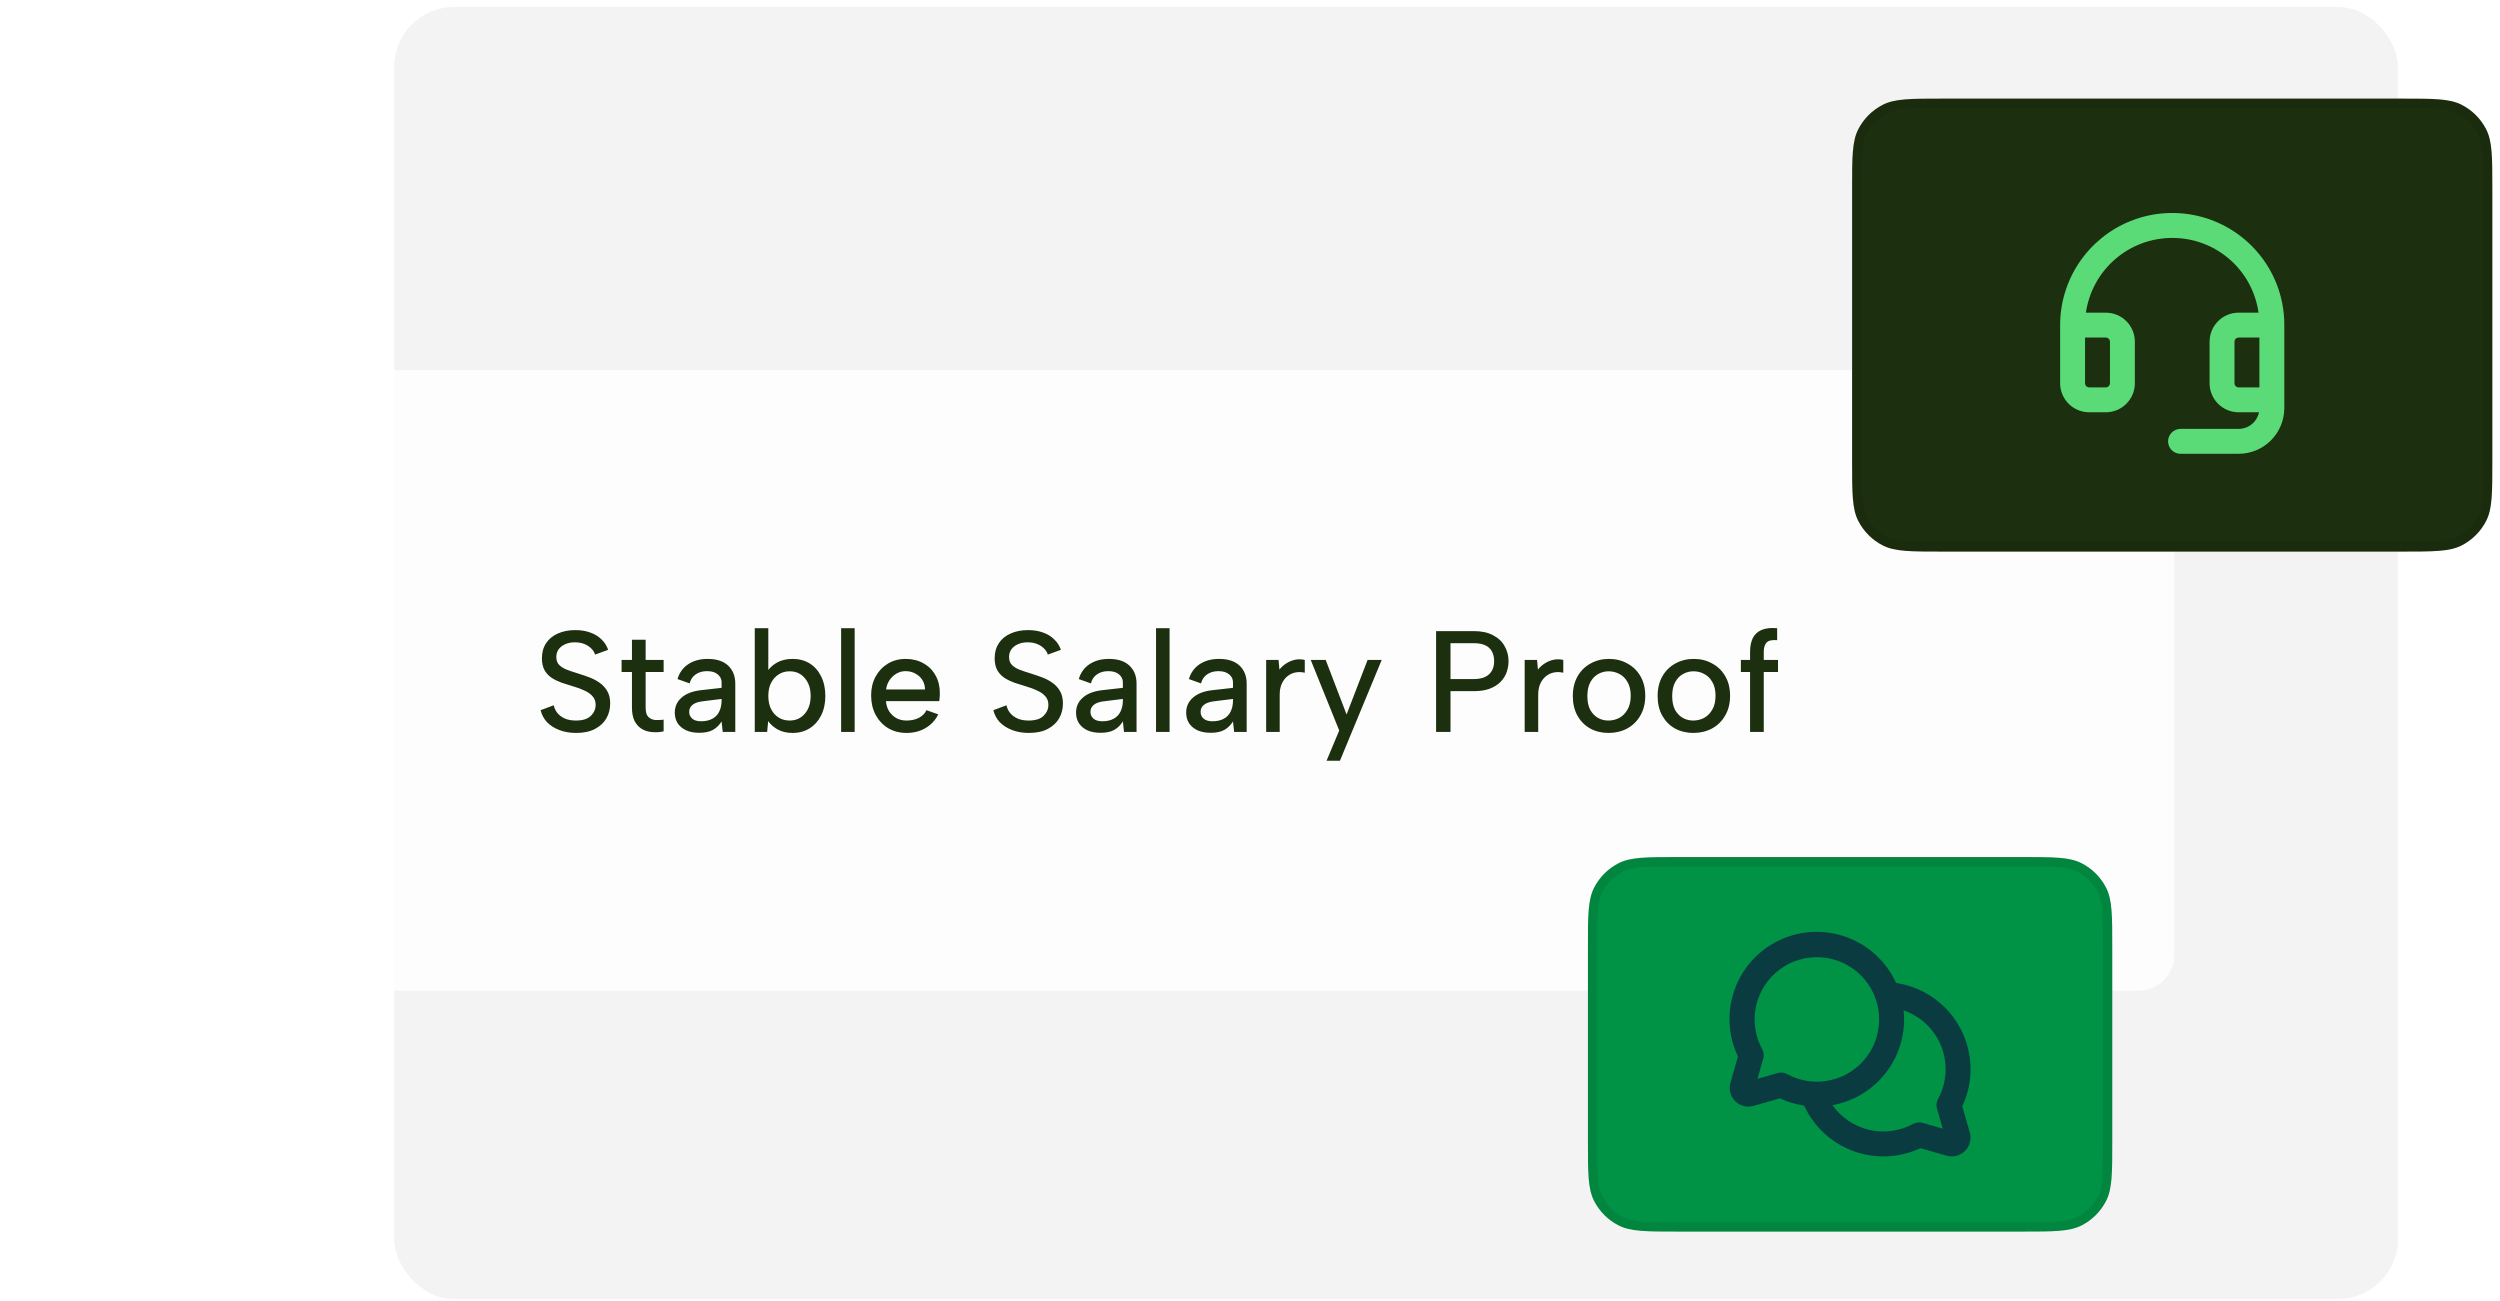 <svg width="267" height="139" viewBox="0 0 267 139" fill="none" xmlns="http://www.w3.org/2000/svg">
<rect x="42.098" y="0.742" width="214" height="138" rx="6.409" fill="#F3F3F3"/>
<g filter="url(#filter0_d_75_34228)">
<rect x="15" y="39.533" width="217.216" height="66.278" rx="3.845" fill="white" fill-opacity="0.8"/>
<path d="M59.138 75.324C59.2 75.611 59.323 75.878 59.507 76.124C59.702 76.37 59.964 76.57 60.292 76.724C60.62 76.877 61.025 76.954 61.507 76.954C62.225 76.954 62.753 76.79 63.091 76.462C63.44 76.124 63.614 75.729 63.614 75.278C63.614 74.909 63.507 74.606 63.291 74.37C63.086 74.124 62.799 73.919 62.43 73.755C62.071 73.581 61.656 73.427 61.184 73.293C60.774 73.17 60.369 73.042 59.969 72.909C59.579 72.765 59.225 72.591 58.907 72.386C58.589 72.171 58.338 71.899 58.154 71.571C57.969 71.232 57.877 70.812 57.877 70.309C57.877 69.684 58.025 69.145 58.323 68.694C58.62 68.243 59.035 67.9 59.569 67.664C60.112 67.418 60.738 67.294 61.445 67.294C62.04 67.294 62.573 67.382 63.045 67.556C63.517 67.72 63.911 67.961 64.229 68.279C64.558 68.587 64.799 68.961 64.952 69.402L63.553 69.909C63.491 69.684 63.363 69.474 63.168 69.279C62.973 69.074 62.727 68.91 62.43 68.787C62.132 68.663 61.799 68.602 61.43 68.602C61.05 68.592 60.707 68.653 60.399 68.787C60.102 68.91 59.861 69.089 59.676 69.325C59.502 69.561 59.415 69.843 59.415 70.171C59.415 70.53 59.517 70.812 59.723 71.017C59.928 71.222 60.199 71.391 60.538 71.525C60.886 71.658 61.266 71.786 61.676 71.909C62.107 72.042 62.527 72.186 62.937 72.34C63.347 72.494 63.717 72.688 64.045 72.924C64.383 73.16 64.655 73.457 64.86 73.816C65.065 74.165 65.168 74.606 65.168 75.139C65.168 75.713 65.034 76.237 64.768 76.708C64.501 77.18 64.096 77.559 63.553 77.846C63.019 78.133 62.348 78.277 61.538 78.277C60.871 78.277 60.271 78.175 59.738 77.969C59.205 77.764 58.764 77.482 58.415 77.124C58.077 76.754 57.851 76.329 57.738 75.847L59.138 75.324ZM67.492 70.479V68.325H68.954V70.479H70.876V71.771H68.954V75.555C68.954 76.026 69.046 76.359 69.23 76.554C69.425 76.749 69.666 76.862 69.953 76.893C70.251 76.913 70.558 76.903 70.876 76.862V78.108C70.456 78.2 70.04 78.226 69.63 78.185C69.23 78.154 68.866 78.041 68.538 77.846C68.22 77.652 67.964 77.37 67.769 77C67.585 76.621 67.492 76.139 67.492 75.555V71.771H66.385V70.479H67.492ZM77.189 78.169L77.066 77.047C76.83 77.436 76.523 77.739 76.143 77.954C75.774 78.159 75.292 78.262 74.697 78.262C74.144 78.262 73.672 78.175 73.282 78C72.893 77.816 72.59 77.564 72.375 77.246C72.17 76.918 72.067 76.539 72.067 76.108C72.067 75.462 72.308 74.929 72.79 74.509C73.272 74.078 73.969 73.811 74.882 73.709L77.066 73.463V72.863C77.066 72.535 76.933 72.258 76.666 72.032C76.4 71.796 76.015 71.678 75.513 71.678C75.041 71.678 74.641 71.791 74.313 72.017C73.985 72.232 73.764 72.555 73.651 72.986L72.359 72.524C72.554 71.847 72.934 71.319 73.498 70.94C74.072 70.561 74.764 70.371 75.574 70.371C76.538 70.371 77.271 70.612 77.774 71.094C78.276 71.576 78.528 72.212 78.528 73.001V78.169H77.189ZM77.066 74.647L74.959 74.909C74.508 74.97 74.169 75.098 73.944 75.293C73.718 75.478 73.605 75.724 73.605 76.031C73.605 76.319 73.713 76.559 73.928 76.754C74.154 76.939 74.467 77.031 74.867 77.031C75.359 77.031 75.769 76.939 76.097 76.754C76.425 76.57 76.666 76.313 76.82 75.985C76.984 75.647 77.066 75.257 77.066 74.816V74.647ZM81.901 71.786C82.137 71.386 82.486 71.053 82.947 70.786C83.419 70.509 83.988 70.371 84.655 70.371C85.352 70.371 85.962 70.535 86.485 70.863C87.008 71.191 87.413 71.653 87.7 72.248C87.998 72.842 88.146 73.534 88.146 74.324C88.146 75.114 87.998 75.806 87.7 76.4C87.403 76.995 86.993 77.457 86.47 77.785C85.947 78.113 85.342 78.277 84.655 78.277C84.029 78.277 83.496 78.154 83.055 77.908C82.624 77.662 82.286 77.365 82.04 77.016L81.932 78.169H80.609V67.095H82.055V71.832L81.901 71.786ZM86.577 74.324C86.577 73.534 86.367 72.899 85.947 72.417C85.537 71.935 84.998 71.694 84.332 71.694C83.901 71.694 83.516 71.801 83.178 72.017C82.84 72.222 82.568 72.519 82.363 72.909C82.158 73.299 82.055 73.77 82.055 74.324C82.055 74.878 82.158 75.355 82.363 75.754C82.568 76.144 82.84 76.442 83.178 76.647C83.516 76.852 83.901 76.954 84.332 76.954C84.998 76.954 85.537 76.713 85.947 76.231C86.367 75.749 86.577 75.114 86.577 74.324ZM89.832 67.095H91.278V78.169H89.832V67.095ZM96.82 78.277C96.082 78.277 95.426 78.108 94.852 77.769C94.287 77.421 93.841 76.944 93.513 76.339C93.195 75.734 93.036 75.042 93.036 74.263C93.036 73.514 93.195 72.847 93.513 72.263C93.831 71.678 94.267 71.217 94.821 70.879C95.385 70.54 96.02 70.371 96.728 70.371C97.446 70.371 98.082 70.53 98.635 70.848C99.189 71.155 99.62 71.591 99.927 72.155C100.235 72.709 100.384 73.35 100.374 74.078C100.374 74.201 100.368 74.329 100.358 74.462C100.348 74.585 100.332 74.724 100.312 74.878H94.621C94.651 75.288 94.764 75.652 94.959 75.97C95.164 76.278 95.421 76.519 95.728 76.693C96.046 76.867 96.405 76.954 96.805 76.954C97.318 76.954 97.764 76.857 98.143 76.662C98.523 76.457 98.789 76.185 98.943 75.847L100.204 76.293C99.897 76.918 99.445 77.406 98.851 77.754C98.266 78.103 97.589 78.277 96.82 78.277ZM98.789 73.632C98.789 73.263 98.697 72.929 98.512 72.632C98.328 72.335 98.076 72.104 97.759 71.94C97.451 71.766 97.102 71.678 96.713 71.678C96.364 71.678 96.041 71.766 95.744 71.94C95.457 72.104 95.21 72.335 95.005 72.632C94.81 72.919 94.687 73.252 94.636 73.632H98.789ZM107.491 75.324C107.553 75.611 107.676 75.878 107.861 76.124C108.055 76.37 108.317 76.57 108.645 76.724C108.973 76.877 109.378 76.954 109.86 76.954C110.578 76.954 111.106 76.79 111.445 76.462C111.793 76.124 111.967 75.729 111.967 75.278C111.967 74.909 111.86 74.606 111.644 74.37C111.439 74.124 111.152 73.919 110.783 73.755C110.424 73.581 110.009 73.427 109.537 73.293C109.127 73.17 108.722 73.042 108.322 72.909C107.932 72.765 107.579 72.591 107.261 72.386C106.943 72.171 106.692 71.899 106.507 71.571C106.322 71.232 106.23 70.812 106.23 70.309C106.23 69.684 106.379 69.145 106.676 68.694C106.974 68.243 107.389 67.9 107.922 67.664C108.466 67.418 109.091 67.294 109.799 67.294C110.393 67.294 110.927 67.382 111.398 67.556C111.87 67.72 112.265 67.961 112.583 68.279C112.911 68.587 113.152 68.961 113.306 69.402L111.906 69.909C111.844 69.684 111.716 69.474 111.521 69.279C111.327 69.074 111.08 68.91 110.783 68.787C110.486 68.663 110.152 68.602 109.783 68.602C109.404 68.592 109.06 68.653 108.753 68.787C108.455 68.91 108.214 69.089 108.03 69.325C107.855 69.561 107.768 69.843 107.768 70.171C107.768 70.53 107.871 70.812 108.076 71.017C108.281 71.222 108.553 71.391 108.891 71.525C109.24 71.658 109.619 71.786 110.029 71.909C110.46 72.042 110.881 72.186 111.291 72.34C111.701 72.494 112.07 72.688 112.398 72.924C112.737 73.16 113.008 73.457 113.213 73.816C113.419 74.165 113.521 74.606 113.521 75.139C113.521 75.713 113.388 76.237 113.121 76.708C112.855 77.18 112.449 77.559 111.906 77.846C111.373 78.133 110.701 78.277 109.891 78.277C109.224 78.277 108.625 78.175 108.091 77.969C107.558 77.764 107.117 77.482 106.768 77.124C106.43 76.754 106.204 76.329 106.092 75.847L107.491 75.324ZM120.045 78.169L119.922 77.047C119.686 77.436 119.378 77.739 118.999 77.954C118.63 78.159 118.148 78.262 117.553 78.262C116.999 78.262 116.528 78.175 116.138 78C115.748 77.816 115.446 77.564 115.23 77.246C115.025 76.918 114.923 76.539 114.923 76.108C114.923 75.462 115.164 74.929 115.646 74.509C116.128 74.078 116.825 73.811 117.738 73.709L119.922 73.463V72.863C119.922 72.535 119.788 72.258 119.522 72.032C119.255 71.796 118.871 71.678 118.368 71.678C117.897 71.678 117.497 71.791 117.168 72.017C116.84 72.232 116.62 72.555 116.507 72.986L115.215 72.524C115.41 71.847 115.789 71.319 116.353 70.94C116.927 70.561 117.62 70.371 118.43 70.371C119.394 70.371 120.127 70.612 120.629 71.094C121.132 71.576 121.383 72.212 121.383 73.001V78.169H120.045ZM119.922 74.647L117.814 74.909C117.363 74.97 117.025 75.098 116.799 75.293C116.574 75.478 116.461 75.724 116.461 76.031C116.461 76.319 116.569 76.559 116.784 76.754C117.01 76.939 117.322 77.031 117.722 77.031C118.214 77.031 118.625 76.939 118.953 76.754C119.281 76.57 119.522 76.313 119.676 75.985C119.84 75.647 119.922 75.257 119.922 74.816V74.647ZM123.465 67.095H124.911V78.169H123.465V67.095ZM131.806 78.169L131.683 77.047C131.448 77.436 131.14 77.739 130.76 77.954C130.391 78.159 129.909 78.262 129.315 78.262C128.761 78.262 128.289 78.175 127.899 78C127.51 77.816 127.207 77.564 126.992 77.246C126.787 76.918 126.684 76.539 126.684 76.108C126.684 75.462 126.925 74.929 127.407 74.509C127.889 74.078 128.587 73.811 129.499 73.709L131.683 73.463V72.863C131.683 72.535 131.55 72.258 131.283 72.032C131.017 71.796 130.632 71.678 130.13 71.678C129.658 71.678 129.258 71.791 128.93 72.017C128.602 72.232 128.381 72.555 128.269 72.986L126.977 72.524C127.171 71.847 127.551 71.319 128.115 70.94C128.689 70.561 129.381 70.371 130.191 70.371C131.155 70.371 131.888 70.612 132.391 71.094C132.893 71.576 133.145 72.212 133.145 73.001V78.169H131.806ZM131.683 74.647L129.576 74.909C129.125 74.97 128.787 75.098 128.561 75.293C128.335 75.478 128.223 75.724 128.223 76.031C128.223 76.319 128.33 76.559 128.546 76.754C128.771 76.939 129.084 77.031 129.484 77.031C129.976 77.031 130.386 76.939 130.714 76.754C131.042 76.57 131.283 76.313 131.437 75.985C131.601 75.647 131.683 75.257 131.683 74.816V74.647ZM135.226 70.479H136.549L136.642 71.509C136.857 71.243 137.103 71.022 137.38 70.848C137.667 70.663 137.975 70.535 138.303 70.463C138.641 70.391 138.99 70.397 139.349 70.479V71.847C139.01 71.766 138.682 71.755 138.364 71.817C138.046 71.878 137.759 72.012 137.503 72.217C137.257 72.412 137.057 72.673 136.903 73.001C136.749 73.329 136.672 73.724 136.672 74.186V78.169H135.226V70.479ZM146.06 70.479H147.567L143.106 81.246H141.676L143.029 78.016L139.984 70.479H141.583L143.814 76.308L146.06 70.479ZM157.389 72.524C157.892 72.524 158.302 72.447 158.62 72.294C158.948 72.129 159.189 71.904 159.343 71.617C159.497 71.33 159.574 70.996 159.574 70.617C159.574 70.012 159.399 69.54 159.051 69.202C158.702 68.864 158.148 68.694 157.389 68.694H154.913V72.524H157.389ZM161.112 70.617C161.112 71.007 161.045 71.396 160.912 71.786C160.778 72.165 160.563 72.509 160.266 72.817C159.968 73.124 159.579 73.37 159.097 73.555C158.625 73.729 158.056 73.816 157.389 73.816H154.913V78.169H153.375V67.402H157.389C158.23 67.402 158.922 67.551 159.466 67.848C160.02 68.135 160.43 68.525 160.696 69.017C160.973 69.499 161.112 70.032 161.112 70.617ZM162.836 70.479H164.158L164.251 71.509C164.466 71.243 164.712 71.022 164.989 70.848C165.276 70.663 165.584 70.535 165.912 70.463C166.25 70.391 166.599 70.397 166.958 70.479V71.847C166.619 71.766 166.291 71.755 165.973 71.817C165.655 71.878 165.368 72.012 165.112 72.217C164.866 72.412 164.666 72.673 164.512 73.001C164.358 73.329 164.281 73.724 164.281 74.186V78.169H162.836V70.479ZM171.792 78.277C171.064 78.277 170.408 78.118 169.823 77.8C169.249 77.472 168.798 77.016 168.47 76.431C168.141 75.837 167.977 75.139 167.977 74.339C167.977 73.529 168.147 72.827 168.485 72.232C168.823 71.637 169.285 71.181 169.869 70.863C170.454 70.535 171.11 70.371 171.838 70.371C172.566 70.371 173.223 70.535 173.807 70.863C174.402 71.181 174.868 71.637 175.207 72.232C175.545 72.817 175.714 73.509 175.714 74.309C175.714 75.119 175.54 75.821 175.191 76.416C174.853 77.011 174.386 77.472 173.792 77.8C173.197 78.118 172.53 78.277 171.792 78.277ZM171.777 76.954C172.187 76.954 172.571 76.862 172.93 76.677C173.289 76.483 173.581 76.19 173.807 75.801C174.043 75.411 174.161 74.914 174.161 74.309C174.161 73.714 174.048 73.227 173.822 72.847C173.607 72.458 173.32 72.171 172.961 71.986C172.602 71.791 172.218 71.694 171.807 71.694C171.407 71.694 171.033 71.791 170.685 71.986C170.346 72.171 170.069 72.458 169.854 72.847C169.639 73.237 169.531 73.734 169.531 74.339C169.531 74.934 169.633 75.426 169.839 75.816C170.054 76.195 170.331 76.483 170.669 76.677C171.008 76.862 171.377 76.954 171.777 76.954ZM180.85 78.277C180.122 78.277 179.465 78.118 178.881 77.8C178.307 77.472 177.856 77.016 177.527 76.431C177.199 75.837 177.035 75.139 177.035 74.339C177.035 73.529 177.204 72.827 177.543 72.232C177.881 71.637 178.343 71.181 178.927 70.863C179.512 70.535 180.168 70.371 180.896 70.371C181.624 70.371 182.28 70.535 182.865 70.863C183.46 71.181 183.926 71.637 184.265 72.232C184.603 72.817 184.772 73.509 184.772 74.309C184.772 75.119 184.598 75.821 184.249 76.416C183.911 77.011 183.444 77.472 182.849 77.8C182.255 78.118 181.588 78.277 180.85 78.277ZM180.834 76.954C181.245 76.954 181.629 76.862 181.988 76.677C182.347 76.483 182.639 76.19 182.865 75.801C183.101 75.411 183.219 74.914 183.219 74.309C183.219 73.714 183.106 73.227 182.88 72.847C182.665 72.458 182.378 72.171 182.019 71.986C181.66 71.791 181.275 71.694 180.865 71.694C180.465 71.694 180.091 71.791 179.742 71.986C179.404 72.171 179.127 72.458 178.912 72.847C178.696 73.237 178.589 73.734 178.589 74.339C178.589 74.934 178.691 75.426 178.896 75.816C179.112 76.195 179.389 76.483 179.727 76.677C180.065 76.862 180.435 76.954 180.834 76.954ZM186.908 69.617C186.908 69.033 187.006 68.54 187.2 68.141C187.406 67.741 187.718 67.454 188.139 67.279C188.559 67.095 189.113 67.033 189.8 67.095V68.371C189.267 68.32 188.892 68.402 188.677 68.617C188.472 68.833 188.369 69.166 188.369 69.617V70.479H189.892V71.771H188.369V78.169H186.908V71.771H185.924V70.479H186.908V69.617Z" fill="#1C2F0E"/>
</g>
<path d="M197.805 20.151C197.805 16.785 197.805 15.101 198.46 13.815C199.036 12.684 199.956 11.765 201.087 11.188C202.373 10.533 204.056 10.533 207.423 10.533H256.563C259.93 10.533 261.613 10.533 262.899 11.188C264.03 11.765 264.95 12.684 265.526 13.815C266.181 15.101 266.181 16.785 266.181 20.151V49.292C266.181 52.658 266.181 54.342 265.526 55.627C264.95 56.758 264.03 57.678 262.899 58.255C261.613 58.91 259.93 58.91 256.563 58.91H207.423C204.056 58.91 202.373 58.91 201.087 58.255C199.956 57.678 199.036 56.758 198.46 55.627C197.805 54.342 197.805 52.658 197.805 49.292V20.151Z" fill="#1C2F0E"/>
<path d="M207.423 11.033H256.563C258.255 11.033 259.493 11.033 260.471 11.113C261.321 11.183 261.939 11.311 262.456 11.533L262.672 11.634C263.644 12.129 264.446 12.902 264.978 13.851L265.08 14.042C265.366 14.603 265.521 15.273 265.601 16.244C265.68 17.221 265.681 18.46 265.681 20.151V49.292C265.681 50.983 265.68 52.222 265.601 53.199C265.531 54.049 265.404 54.668 265.182 55.185L265.08 55.4C264.585 56.373 263.813 57.174 262.864 57.706L262.672 57.809C262.111 58.094 261.442 58.25 260.471 58.329C259.493 58.409 258.255 58.409 256.563 58.409H207.423C205.732 58.409 204.493 58.409 203.516 58.329C202.665 58.26 202.046 58.132 201.529 57.91L201.313 57.809C200.341 57.313 199.54 56.542 199.008 55.593L198.905 55.4C198.62 54.84 198.464 54.171 198.385 53.199C198.305 52.222 198.305 50.983 198.305 49.292V20.151C198.305 18.46 198.305 17.221 198.385 16.244C198.454 15.394 198.582 14.775 198.805 14.258L198.905 14.042C199.401 13.07 200.173 12.268 201.122 11.736L201.313 11.634C201.874 11.348 202.544 11.193 203.516 11.113C204.493 11.034 205.732 11.033 207.423 11.033Z" stroke="#0B0A0A" stroke-opacity="0.1"/>
<path d="M240.498 26.28C238.826 24.598 236.692 23.449 234.366 22.981C232.041 22.512 229.629 22.745 227.435 23.649C225.242 24.553 223.367 26.088 222.047 28.059C220.727 30.03 220.022 32.349 220.022 34.721V40.929C220.022 41.752 220.349 42.541 220.931 43.123C221.513 43.705 222.302 44.032 223.125 44.032H224.899C225.722 44.032 226.512 43.705 227.094 43.123C227.676 42.541 228.003 41.752 228.003 40.929V36.495C228.003 35.672 227.676 34.882 227.094 34.3C226.512 33.718 225.722 33.391 224.899 33.391H222.775C223.096 31.175 224.204 29.149 225.897 27.683C227.59 26.218 229.754 25.411 231.993 25.41H232.064C234.293 25.42 236.444 26.232 238.124 27.697C239.804 29.163 240.899 31.184 241.211 33.391H239.087C238.264 33.391 237.475 33.718 236.893 34.3C236.31 34.882 235.983 35.672 235.983 36.495V40.929C235.983 41.752 236.31 42.541 236.893 43.123C237.475 43.705 238.264 44.032 239.087 44.032H241.26C241.158 44.533 240.885 44.983 240.49 45.306C240.094 45.63 239.598 45.806 239.087 45.806H232.88C232.527 45.806 232.189 45.946 231.939 46.196C231.69 46.445 231.55 46.783 231.55 47.136C231.55 47.489 231.69 47.827 231.939 48.077C232.189 48.326 232.527 48.466 232.88 48.466H239.087C240.38 48.465 241.62 47.95 242.534 47.036C243.449 46.122 243.963 44.882 243.964 43.589V34.721C243.97 33.156 243.667 31.604 243.073 30.155C242.478 28.707 241.603 27.39 240.498 26.28ZM224.899 36.051C225.017 36.051 225.129 36.098 225.212 36.181C225.296 36.264 225.342 36.377 225.342 36.495V40.929C225.342 41.046 225.296 41.159 225.212 41.242C225.129 41.325 225.017 41.372 224.899 41.372H223.125C223.008 41.372 222.895 41.325 222.812 41.242C222.729 41.159 222.682 41.046 222.682 40.929V36.051H224.899ZM238.644 40.929V36.495C238.644 36.377 238.69 36.264 238.774 36.181C238.857 36.098 238.97 36.051 239.087 36.051H241.304V41.372H239.087C238.97 41.372 238.857 41.325 238.774 41.242C238.69 41.159 238.644 41.046 238.644 40.929Z" fill="#5BDA78"/>
<path d="M169.591 101.151C169.591 97.785 169.591 96.101 170.246 94.815C170.822 93.684 171.742 92.765 172.873 92.188C174.159 91.533 175.842 91.533 179.209 91.533H215.973C219.339 91.533 221.022 91.533 222.308 92.188C223.439 92.765 224.359 93.684 224.935 94.815C225.591 96.101 225.591 97.785 225.591 101.151V121.915C225.591 125.282 225.591 126.965 224.935 128.251C224.359 129.382 223.439 130.302 222.308 130.878C221.022 131.533 219.339 131.533 215.973 131.533H179.209C175.842 131.533 174.159 131.533 172.873 130.878C171.742 130.302 170.822 129.382 170.246 128.251C169.591 126.965 169.591 125.282 169.591 121.915V101.151Z" fill="#009245"/>
<path d="M179.209 92.033H215.972C217.664 92.033 218.902 92.034 219.88 92.113C220.73 92.183 221.349 92.311 221.866 92.533L222.082 92.634C223.054 93.129 223.856 93.901 224.387 94.851L224.49 95.042C224.776 95.603 224.931 96.273 225.01 97.244C225.09 98.221 225.091 99.46 225.091 101.151V121.915C225.091 123.606 225.09 124.845 225.01 125.822C224.941 126.673 224.813 127.292 224.591 127.809L224.49 128.024C223.995 128.997 223.222 129.798 222.273 130.33L222.082 130.433C221.521 130.718 220.851 130.874 219.88 130.953C218.902 131.033 217.664 131.033 215.972 131.033H179.209C177.517 131.033 176.279 131.033 175.302 130.953C174.451 130.884 173.832 130.756 173.315 130.533L173.099 130.433C172.127 129.937 171.325 129.165 170.794 128.216L170.691 128.024C170.405 127.464 170.25 126.794 170.171 125.822C170.091 124.845 170.091 123.606 170.091 121.915V101.151C170.091 99.46 170.091 98.221 170.171 97.244C170.24 96.394 170.368 95.775 170.591 95.258L170.691 95.042C171.187 94.07 171.959 93.268 172.908 92.736L173.099 92.634C173.66 92.348 174.33 92.193 175.302 92.113C176.279 92.034 177.517 92.033 179.209 92.033Z" stroke="#0B0A0A" stroke-opacity="0.1"/>
<path d="M209.569 118.15C210.186 116.835 210.487 115.395 210.447 113.943C210.408 112.491 210.03 111.069 209.343 109.79C208.657 108.51 207.68 107.409 206.492 106.574C205.304 105.74 203.936 105.195 202.5 104.982C201.992 103.863 201.267 102.855 200.367 102.016C199.467 101.178 198.41 100.527 197.257 100.1C196.104 99.672 194.877 99.478 193.649 99.527C192.42 99.576 191.213 99.868 190.098 100.386C188.982 100.905 187.981 101.638 187.151 102.546C186.321 103.453 185.679 104.516 185.262 105.673C184.845 106.83 184.661 108.058 184.721 109.286C184.782 110.514 185.084 111.719 185.613 112.829L184.81 115.64C184.712 115.983 184.707 116.346 184.797 116.691C184.886 117.036 185.067 117.35 185.319 117.602C185.571 117.854 185.886 118.033 186.232 118.122C186.577 118.211 186.94 118.205 187.282 118.106L190.093 117.304C190.914 117.687 191.786 117.948 192.682 118.08C193.196 119.196 193.925 120.2 194.828 121.033C195.731 121.867 196.79 122.513 197.944 122.936C199.098 123.358 200.324 123.548 201.552 123.495C202.779 123.441 203.984 123.146 205.097 122.625L207.908 123.427C208.25 123.525 208.612 123.529 208.957 123.44C209.301 123.351 209.615 123.171 209.867 122.919C210.118 122.668 210.298 122.354 210.387 122.009C210.476 121.665 210.472 121.303 210.374 120.961L209.569 118.15ZM190.223 114.551C190.099 114.55 189.976 114.568 189.857 114.602L187.697 115.219L188.314 113.059C188.41 112.723 188.37 112.362 188.203 112.055C187.438 110.651 187.205 109.018 187.546 107.455C187.888 105.893 188.781 104.506 190.061 103.548C191.342 102.591 192.925 102.127 194.52 102.241C196.115 102.356 197.616 103.041 198.747 104.172C199.878 105.303 200.563 106.803 200.678 108.398C200.792 109.994 200.328 111.577 199.37 112.857C198.413 114.138 197.026 115.031 195.463 115.372C193.901 115.714 192.268 115.481 190.863 114.716C190.667 114.608 190.447 114.551 190.223 114.552V114.551ZM206.867 118.379L207.485 120.54L205.324 119.922C204.988 119.826 204.628 119.866 204.321 120.033C202.889 120.812 201.221 121.039 199.633 120.67C198.046 120.301 196.648 119.363 195.706 118.032C198.017 117.615 200.085 116.339 201.494 114.46C202.903 112.582 203.55 110.24 203.305 107.904C204.219 108.219 205.055 108.729 205.752 109.4C206.449 110.071 206.992 110.886 207.342 111.787C207.691 112.689 207.84 113.657 207.778 114.622C207.716 115.588 207.443 116.528 206.98 117.377C206.812 117.684 206.772 118.044 206.867 118.38V118.379Z" fill="#093B41"/>
<defs>
<filter id="filter0_d_75_34228" x="0" y="24.533" width="247.216" height="96.278" filterUnits="userSpaceOnUse" color-interpolation-filters="sRGB">
<feFlood flood-opacity="0" result="BackgroundImageFix"/>
<feColorMatrix in="SourceAlpha" type="matrix" values="0 0 0 0 0 0 0 0 0 0 0 0 0 0 0 0 0 0 127 0" result="hardAlpha"/>
<feOffset/>
<feGaussianBlur stdDeviation="7.5"/>
<feComposite in2="hardAlpha" operator="out"/>
<feColorMatrix type="matrix" values="0 0 0 0 0.043 0 0 0 0 0.298 0 0 0 0 0.165 0 0 0 0.2 0"/>
<feBlend mode="normal" in2="BackgroundImageFix" result="effect1_dropShadow_75_34228"/>
<feBlend mode="normal" in="SourceGraphic" in2="effect1_dropShadow_75_34228" result="shape"/>
</filter>
</defs>
</svg>
